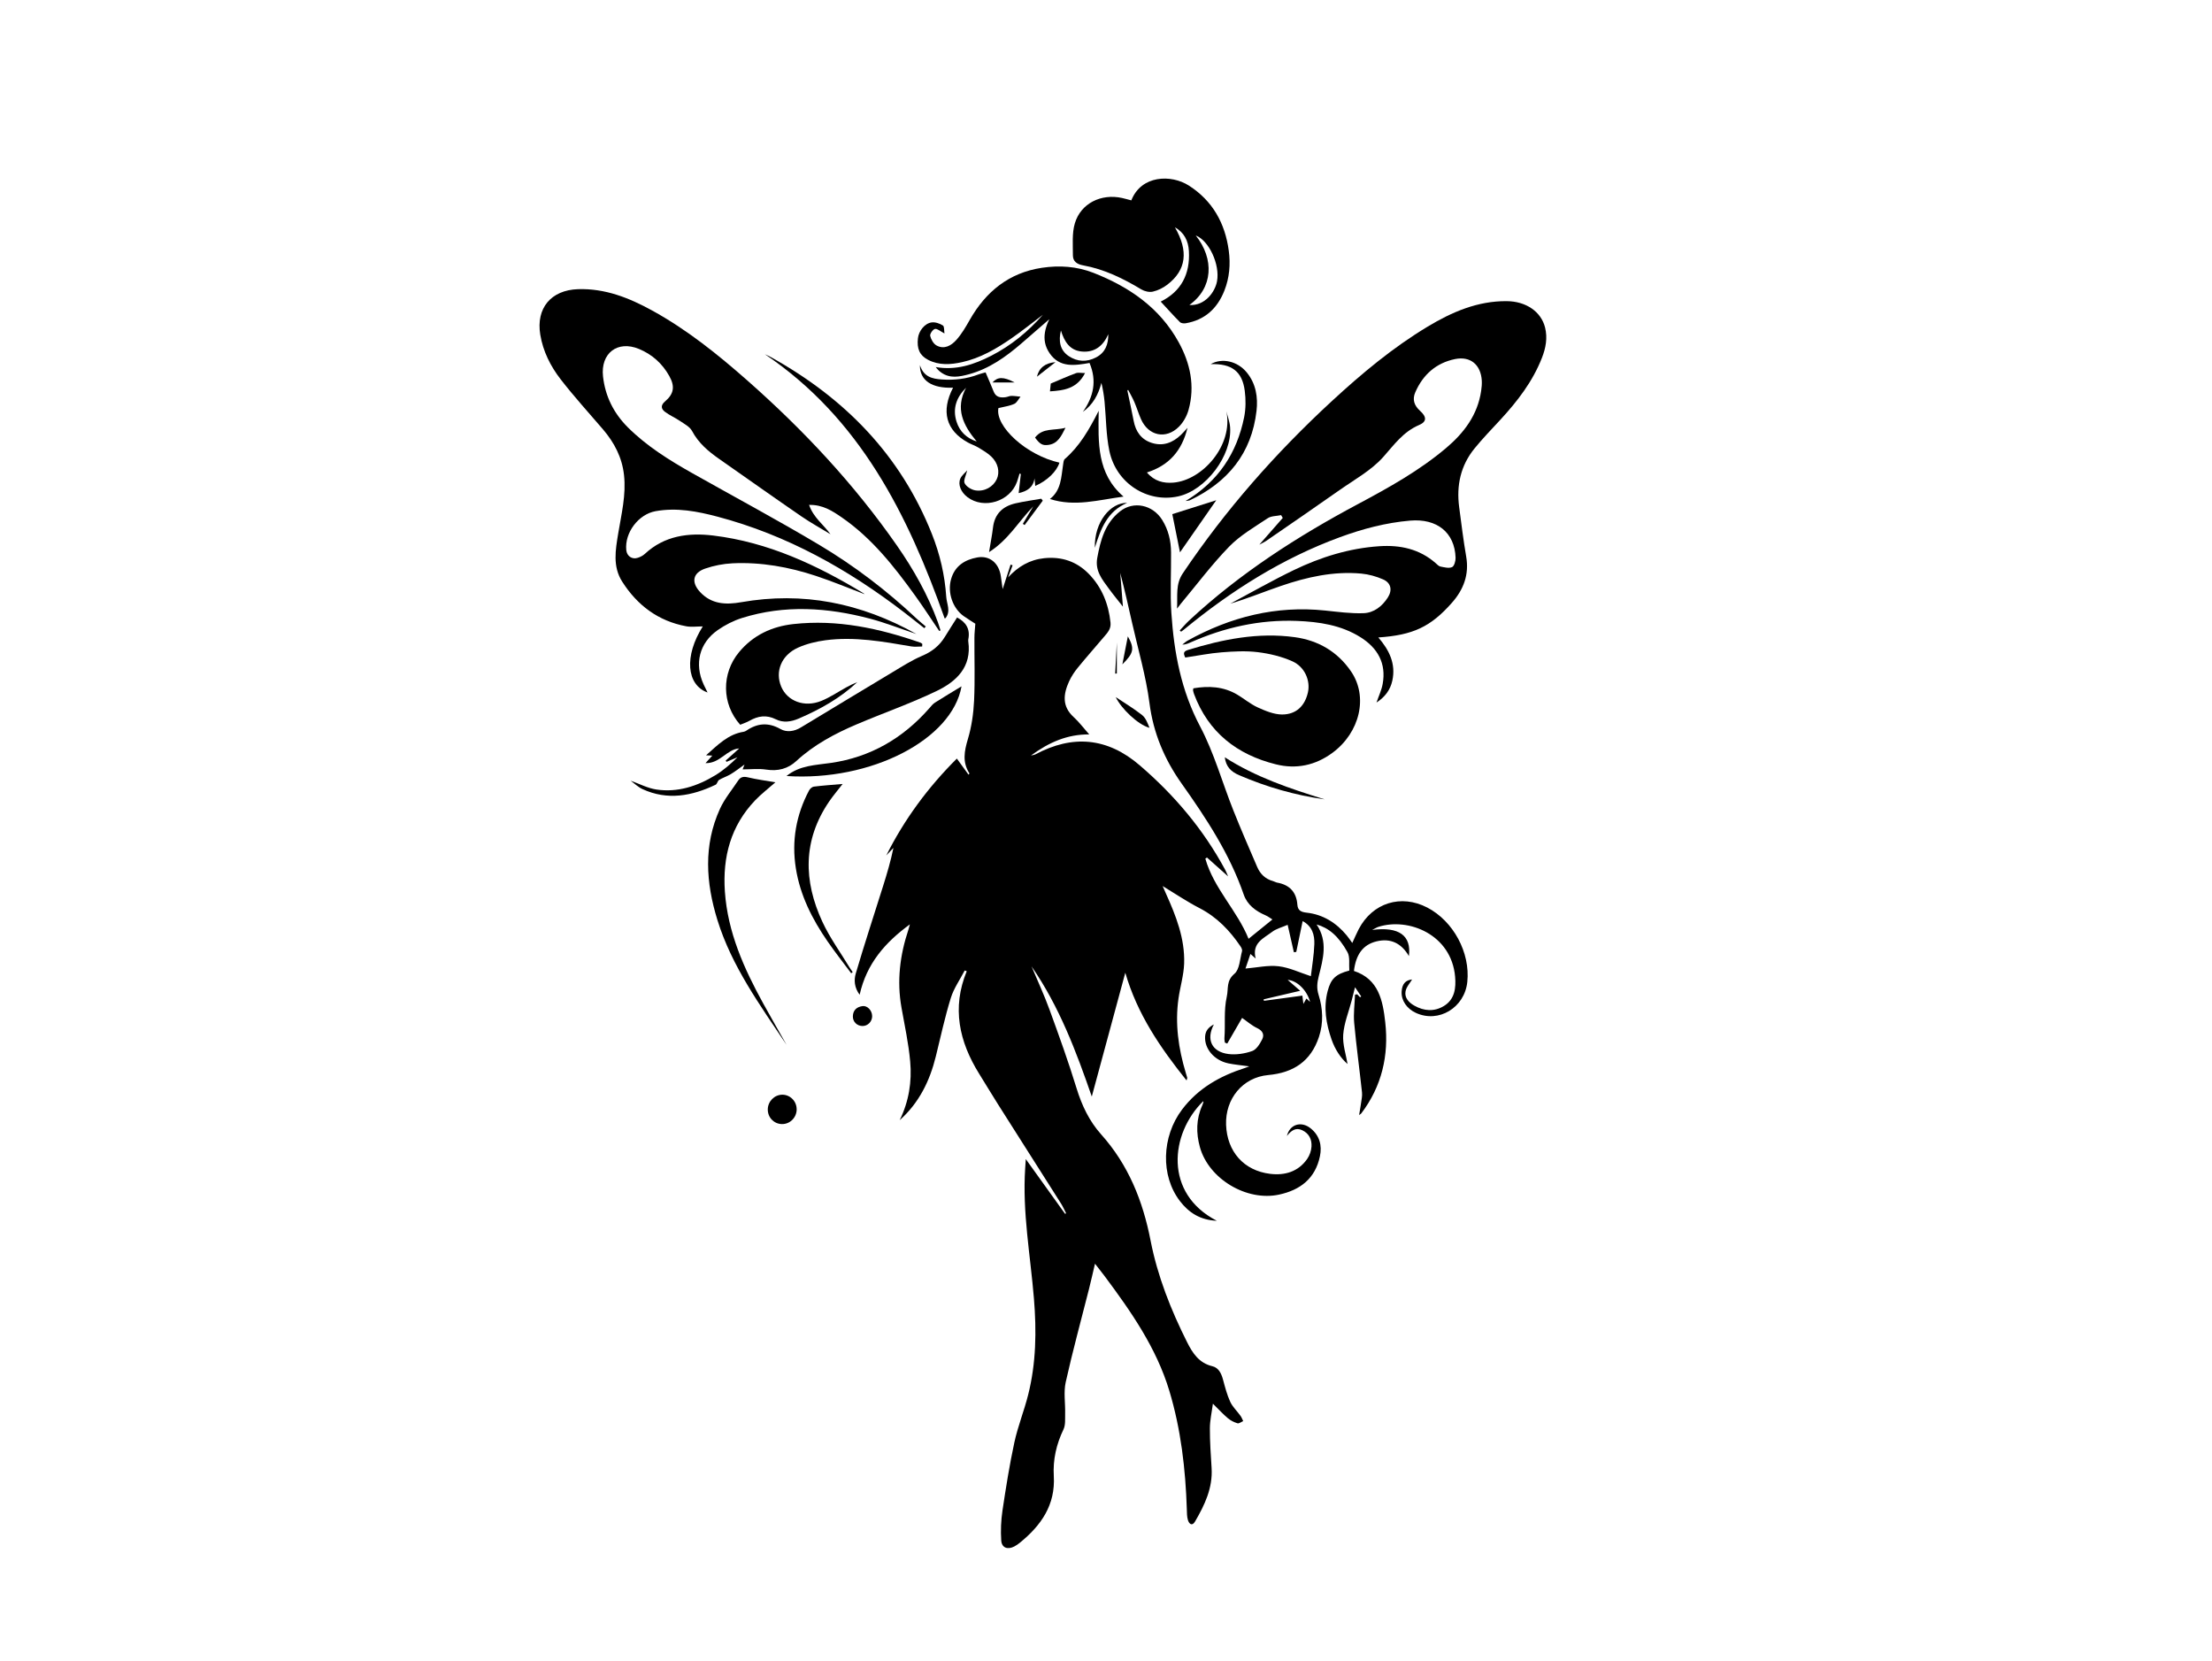 <?xml version="1.0" encoding="UTF-8"?><svg id="a" xmlns="http://www.w3.org/2000/svg" viewBox="0 0 800 600.7"><path d="M488,350.99c-.19-2.32,.31-4.91-.67-6.68-3.27-5.89-6.85-8.8-11.17-10.01,4.2,6.2,2.33,12.53,.77,18.77-.57,2.29-.8,4.25-.05,6.65,1.56,4.98,1.82,10.17,.13,15.25-2.93,8.81-9.22,12.95-18.34,13.78-9.26,.84-15.58,8.6-15.24,18,.35,9.66,6.39,16.57,15.95,17.73,5.3,.64,10.16-.76,13.4-5.42,.87-1.25,1.45-2.92,1.54-4.44,.16-2.53-.84-4.72-3.32-5.9-2.35-1.12-4,.06-5.57,2.06,1-4.24,5.18-5.49,8.58-2.76,3.24,2.61,4.18,6.19,3.36,10.1-1.67,8.02-7.1,12.22-14.8,13.87-11.7,2.51-25.39-5.65-28.6-17.14-1.42-5.1-1.39-10.21,.85-15.15,.18-.39,.3-.82,.42-1.23,.02-.06-.07-.16-.11-.24-11.98,11.79-14.2,33.36,4.95,43.22-6.05-.25-10.14-2.97-13.31-7.08-7.09-9.19-6.66-23.33,.72-33.12,5.83-7.74,13.77-12.18,22.77-15.06,.31-.1,.61-.23,1.57-.58-2.98-.42-5.32-.61-7.61-1.09-5.07-1.07-8.63-5.27-8.38-9.65,.11-2.04,1.13-3.37,3.18-4.42-2.92,5.43-.76,9.94,5.27,10.7,2.8,.35,5.9-.14,8.58-1.08,1.53-.54,2.78-2.58,3.61-4.22,.83-1.65,.24-3.1-1.76-4.05-1.97-.92-3.65-2.43-5.5-3.71-1.76,3.04-3.57,6.16-5.37,9.28l-.86-.35c-.06-.56-.2-1.12-.16-1.67,.38-4.96-.28-9.89,.85-14.94,.66-2.96-.28-5.7,2.78-8.29,1.88-1.59,1.96-5.35,2.74-8.17,.13-.48-.2-1.21-.52-1.68-3.89-5.76-8.55-10.63-14.87-13.89-4.56-2.35-8.84-5.26-13.32-7.97,.34,.79,.75,1.75,1.18,2.7,3.64,8.07,6.9,16.31,6.59,25.34-.15,4.22-1.44,8.39-2.04,12.61-1.31,9.17-.02,18.1,2.63,26.89,.18,.59,.38,1.18,.53,1.78,.04,.14-.07,.32-.25,.97-9.49-11.86-17.82-23.97-22.15-38.95-4.14,15.28-8.13,30.05-12.12,44.78-5.61-16.22-11.74-32.55-21.79-47.07,2.19,5.21,4.58,10.35,6.51,15.66,3.44,9.43,6.85,18.88,9.79,28.47,1.9,6.18,4.61,11.85,8.84,16.58,9.89,11.04,15.11,24.05,17.91,38.42,2.51,12.88,7.33,25.06,13.22,36.78,1.99,3.96,4.31,7.53,9.14,8.68,2.23,.53,3.22,2.57,3.82,4.76,.74,2.73,1.44,5.52,2.62,8.08,.86,1.87,2.5,3.38,3.73,5.1,.41,.57,.65,1.27,.97,1.9-.7,.29-1.51,.96-2.07,.79-1.23-.37-2.48-.99-3.46-1.82-1.76-1.48-3.32-3.2-5.43-5.27-.42,3.2-1.08,6.03-1.09,8.86-.02,4.8,.32,9.61,.62,14.41,.45,7.21-2.5,13.36-5.98,19.33-1.06,1.82-2.15,.9-2.58-.51-.38-1.25-.36-2.64-.4-3.97-.47-14.47-2.12-28.78-6.3-42.69-4.69-15.62-13.88-28.75-23.48-41.63-1.01-1.35-2.06-2.66-3.43-4.42-.79,3.35-1.45,6.3-2.19,9.23-2.83,11.2-5.89,22.34-8.4,33.61-.81,3.63-.11,7.59-.21,11.4-.05,1.91,.18,4.07-.6,5.69-2.58,5.36-3.85,10.97-3.5,16.82,.63,10.56-4.64,17.95-12.31,24.18-.62,.5-1.29,.97-1.99,1.33-2.41,1.25-4.53,.49-4.71-2.18-.24-3.59-.08-7.27,.45-10.83,1.24-8.26,2.54-16.52,4.31-24.68,1.26-5.8,3.52-11.37,4.97-17.13,2.89-11.44,3.06-23.09,2.1-34.79-1.29-15.71-4.22-31.3-3.17-47.16,.06-.85,.11-1.71,.22-3.32,5.01,6.98,9.6,13.39,14.2,19.79l.38-.18c-.6-1.17-1.12-2.39-1.82-3.5-7.62-12.03-15.27-24.03-22.89-36.05-2.29-3.61-4.47-7.28-6.73-10.9-7.24-11.64-9.95-23.85-4.5-37.09l-.73-.27c-1.71,3.31-3.95,6.45-5.03,9.95-2.15,6.94-3.68,14.07-5.42,21.13-2.19,8.9-6.08,16.82-13.07,23.05,3.32-6.74,4.47-13.93,3.8-21.24-.59-6.54-2-13-3.15-19.48-1.71-9.62-.57-18.96,2.5-28.14,.16-.49,.28-1,.54-1.95-8.98,6.56-15.66,14.21-18.17,25.45-1.94-2.58-2.09-5.33-1.41-7.64,3.12-10.64,6.6-21.17,9.92-31.75,1.41-4.48,2.74-8.98,3.71-13.71-.86,.9-1.72,1.81-2.58,2.71,6.55-13.06,15.1-24.63,25.52-35.01,1.46,2.02,2.8,3.86,4.22,5.82,.19-.25,.35-.42,.33-.46-2.63-4.06-1.87-8.06-.55-12.45,1.33-4.45,2.01-9.21,2.23-13.87,.35-7.57,.08-15.16,.12-22.75,0-1.59,.2-3.18,.33-5.05-1.27-.83-2.77-1.74-4.2-2.75-3.94-2.78-5.96-8.47-4.57-13.37,1.34-4.75,4.92-7.04,9.53-7.86,4.4-.77,7.79,2.03,8.47,6.82,.2,1.41,.39,2.81,.65,4.65,1.04-3.22,1.96-6.04,2.87-8.86l.73,.23-1.63,4.38c3.61-3.91,7.78-6.39,13.07-6.94,6.26-.65,11.69,1.16,16.05,5.6,4.78,4.87,7.21,10.9,7.92,17.69,.24,2.31-1.08,3.64-2.32,5.11-3.17,3.74-6.42,7.41-9.52,11.21-1.23,1.5-2.33,3.18-3.14,4.94-2.09,4.58-2.63,9,1.65,12.9,1.95,1.78,3.56,3.94,5.63,6.27-7.93-.04-14.45,2.81-21.08,7.63,1.02-.24,1.31-.25,1.55-.38,13.49-7.21,26.06-6.17,37.81,3.94,12.57,10.8,23.08,23.23,30.94,37.86,.28,.53,.49,1.1,1.01,2.29-2.89-2.58-5.27-4.71-7.65-6.83l-.58,.43c3.06,10.78,11.49,18.72,15.63,28.97,2.84-2.3,5.56-4.51,8.63-6.99-.82-.5-1.59-1.11-2.47-1.49-3.58-1.53-6.63-3.8-7.91-7.51-5.08-14.74-13.54-27.55-22.45-40.13-6.21-8.76-10.24-18.24-11.64-29.12-1.27-9.82-4.14-19.44-6.31-29.14-1.34-5.97-2.69-11.93-4.26-17.91,.31,3.86,.61,7.72,.97,12.18-1.87-2.38-3.57-4.42-5.13-6.57-2.4-3.29-5.01-6.4-4.15-11.07,1.18-6.44,2.8-12.53,8.25-16.83,4.84-3.82,11.78-2.43,15.25,3.14,2.22,3.56,3.16,7.54,3.19,11.7,.06,7.31-.37,14.65,.11,21.93,.95,14.26,3.51,28.01,10.39,41.01,5.07,9.58,8.01,20.28,12.05,30.42,2.72,6.85,5.68,13.6,8.59,20.38,1.1,2.58,2.97,4.39,5.75,5.14,.51,.14,.98,.46,1.5,.55,4.5,.81,6.96,3.43,7.3,8.03,.15,2.03,1.33,2.61,3.34,2.83,5.93,.66,10.69,3.65,14.48,8.2,.68,.81,1.26,1.71,2.03,2.76,.82-1.77,1.51-3.42,2.33-5,4.99-9.52,15.27-12.74,24.79-7.81,9.45,4.91,15.59,16.31,14.48,26.9-.97,9.32-10.36,14.98-18.58,11.2-3.35-1.54-5.35-4.52-5.17-7.71,.16-2.85,1.49-4.16,3.78-4.38-.69,1.2-2.08,2.66-2.37,4.32-.41,2.29,1.17,4.01,3.16,5.13,3.51,1.99,7.19,2.26,10.67,.17,4.01-2.4,4.45-6.62,4.1-10.63-1.34-15.27-16.88-21.49-27.74-18.02-.63,.2-1.21,.59-2.26,1.12,9.69-1.28,14.24,2.02,13.29,9.45-2.71-4.65-6.61-6.56-11.71-5.32-4.88,1.19-7.45,4.69-8.17,10.7,8.98,2.93,10.45,10.79,11.32,18.52,1.36,12-1.24,23.2-8.68,33.01-.1,.13-.27,.21-.77,.58,.26-1.6,.51-2.89,.68-4.18,.17-1.32,.51-2.68,.37-3.98-.9-8.39-2.06-16.76-2.83-25.16-.31-3.37,.18-6.81,.3-10.22l.79-.13,1.02,1.07,.43-.3c-.81-1.2-1.61-2.4-2.24-3.33-.42,1.66-.8,3.24-1.21,4.82-1.07,4.1-2.75,8.16-3.06,12.32-.26,3.6,1.03,7.32,1.57,10.63-2.44-2.09-4.53-5.25-5.78-8.86-1.97-5.7-2.99-11.54-1.41-17.54,1.16-4.41,2.91-6.11,7.82-7.39Zm-22.31-16.56c-2.11,.92-4.12,1.4-5.62,2.55-3.03,2.33-7.39,3.98-5.94,9.63-.75-.65-1.2-1.04-1.89-1.64-.7,2.05-1.31,3.82-1.8,5.27,4.11-.34,8.13-1.28,11.98-.83,3.91,.46,7.66,2.3,11.67,3.59,.4-3.51,1.12-7.56,1.26-11.62,.11-3.3-.77-6.46-4.23-8.3-.81,3.9-1.56,7.52-2.31,11.14l-.86,.13c-.72-3.19-1.45-6.38-2.25-9.91Zm5.68,28.63c.49-.88,.79-1.41,1.11-1.98l1.33,1.21c-1.15-4.3-4.78-7.73-8.11-7.95,1.47,1.28,3.01,2.62,4.53,3.94-4.69,1.1-8.96,2.1-13.22,3.09l.11,.54c4.6-.62,9.2-1.24,13.9-1.88,.13,1.1,.23,1.86,.37,3.04Z"/><path d="M339.68,228.16c-2.88-4.24-5.66-8.55-8.66-12.71-7.63-10.59-15.68-20.82-26.57-28.34-3.41-2.35-6.93-4.66-11.83-4.53,1.55,4.56,5.18,7.08,7.75,10.61-3.53-2.15-7.16-4.15-10.56-6.48-9.98-6.86-19.86-13.86-29.78-20.8-3.89-2.72-7.42-5.71-9.74-10.06-.83-1.56-2.81-2.56-4.39-3.64-1.74-1.19-3.74-2.02-5.42-3.3-1.38-1.05-1.62-2.34,.03-3.74,3.24-2.75,3.65-5.45,1.54-9.21-2.52-4.5-6.2-7.81-10.96-9.78-7.76-3.21-13.93,1.56-13,9.95,.8,7.19,3.88,13.3,8.95,18.37,6.81,6.8,14.9,11.84,23.22,16.54,15.34,8.65,30.89,16.96,46.01,25.98,12.71,7.58,24.5,16.55,35.3,26.74,1.04,.98,2.17,1.86,3.25,2.79l-.53,.61c-2.38-1.87-4.73-3.76-7.13-5.6-20.43-15.69-42.57-28.09-67.64-34.72-7.33-1.94-14.77-3.37-22.43-1.99-6.2,1.11-11.22,7.78-10.59,14.07,.22,2.19,2.08,3.48,4.19,2.78,.91-.3,1.84-.77,2.54-1.42,7.09-6.59,15.79-7.71,24.75-6.62,19.81,2.4,37.47,10.66,54.33,20.88,.22,.13,.38,.34,.36,.32-5.68-2.15-11.54-4.61-17.56-6.6-9.78-3.24-19.86-5.05-30.19-4.56-3.33,.16-6.74,.82-9.89,1.91-4.53,1.57-5.09,4.97-1.84,8.47,4.15,4.47,9.38,4.65,14.84,3.69,22.37-3.93,43.27,.25,63.42,11.51-5.91-1.98-11.25-4.09-16.76-5.55-15.39-4.07-30.9-5.1-46.33-.26-3.09,.97-6.12,2.52-8.77,4.37-6.69,4.66-8.52,12.21-5.13,19.63,.44,.96,.93,1.89,1.44,2.95-7.66-2.77-8.49-13.23-1.73-23.9-2.18,0-4.14,.29-5.98-.05-10.13-1.88-17.71-7.58-23.17-16.15-3.5-5.49-2.41-11.48-1.44-17.39,1.15-7.01,2.91-13.94,2.1-21.17-.71-6.37-3.5-11.69-7.58-16.47-5.15-6.03-10.51-11.89-15.35-18.15-3.65-4.72-6.35-10.07-7.35-16.1-1.59-9.59,3.86-16.14,13.63-16.47,9.79-.33,18.49,3.13,26.84,7.72,12.57,6.91,23.69,15.84,34.4,25.28,20.28,17.88,38.66,37.5,54.14,59.74,6.02,8.65,11.17,17.77,14.79,27.7,.35,.97,.63,1.97,.95,2.95l-.46,.21Z"/><path d="M455.45,196.95c3.15-3.59,5.81-6.63,8.48-9.66l-.6-1.01c-1.64,.35-3.57,.26-4.86,1.13-4.79,3.2-9.94,6.16-13.9,10.23-6.31,6.49-11.77,13.8-17.59,20.77-.28,.33-.52,.68-1.29,1.68,.26-4.83-.61-8.75,2.1-12.78,15.46-23,33.64-43.59,53.97-62.34,10.77-9.93,21.98-19.29,34.57-26.86,8.79-5.29,18.06-9.3,28.58-9.21,7.03,.05,12.46,3.81,13.89,9.55,.94,3.76,.25,7.43-1.15,10.98-3.34,8.52-8.81,15.61-14.94,22.27-3.2,3.47-6.51,6.87-9.48,10.53-4.98,6.15-6.53,13.32-5.51,21.08,.79,6,1.52,12.01,2.55,17.96,1.13,6.53-.97,11.96-5.18,16.72-7.71,8.71-14.04,11.67-26.6,12.52,3.97,4.58,6.4,9.57,5.06,15.64-.73,3.34-2.65,5.89-5.72,7.9,.82-2.41,1.83-4.5,2.23-6.71,1.37-7.49-1.83-13.03-8.03-16.92-7-4.39-14.94-5.57-22.99-5.89-13.47-.52-26.31,2.37-38.59,7.83-.86,.38-1.74,.74-2.85,.74,.64-.49,1.22-1.06,1.92-1.44,15.51-8.59,31.98-12.75,49.78-10.88,4.58,.48,9.21,1.11,13.79,.96,3.8-.12,6.81-2.49,8.87-5.73,1.66-2.62,1.11-5.23-1.71-6.48-2.47-1.09-5.22-1.86-7.91-2.11-10.03-.93-19.67,1.25-29.07,4.46-6.08,2.08-12.03,4.54-18.3,6.4,7.64-4.06,15.17-8.37,22.96-12.13,9.75-4.7,20.01-7.9,30.91-8.63,7.55-.51,14.52,.98,20.39,6.12,.53,.47,1.09,1.1,1.72,1.23,1.39,.27,3.05,.72,4.2,.21,.8-.36,1.32-2.23,1.28-3.4-.31-9.14-6.74-14.25-16.42-13.42-8.76,.75-17.13,2.96-25.34,5.97-20.88,7.66-39.37,19.34-56.45,33.41-.34,.28-.7,.53-1.05,.79l-.51-.45c1.13-1.2,2.2-2.47,3.4-3.59,18.33-17.06,39.19-30.45,61.2-42.18,11.08-5.91,22.06-12.02,31.72-20.18,6.51-5.5,11.42-11.98,12.7-20.68,.18-1.23,.3-2.49,.23-3.72-.35-5.72-4.09-8.93-9.7-7.78-6.81,1.4-11.57,5.62-14.35,12-1.15,2.63-.39,4.8,1.71,6.7,2.39,2.15,2.54,3.91-.32,5.13-5.75,2.46-9,7.09-12.94,11.53-4.33,4.88-10.44,8.21-15.9,12.05-8.8,6.2-17.69,12.27-26.55,18.38-.56,.39-1.2,.66-2.43,1.32Z"/><path d="M407.73,141.26c.76,3.63,1.58,7.26,2.27,10.9,.73,3.91,2.75,6.8,6.59,8.01,4.04,1.27,7.52-.06,10.5-2.9,.7-.66,1.32-1.41,2.39-2.56-2.06,8.36-6.71,13.59-14.68,16.14,2.7,3.18,5.99,3.95,9.5,3.68,10.61-.83,21.8-13.55,19.23-25.82,.46,1.9,1.2,3.79,1.35,5.72,.79,10.26-8.78,22.91-18.84,25.08-11.13,2.4-22.37-4.76-24.82-16.44-1.21-5.8-1.17-11.85-1.74-17.79-.22-2.28-.59-4.54-1.14-6.83-1.11,4.28-3.07,7.88-6.71,10.49,3.86-5.46,5.15-11.21,2.41-17.69-5.31,.92-10.77,1.84-14.43-3.51-3.46-5.06-1.45-10,1.14-14.81l.62,.88c-4,3.47-7.99,6.96-12,10.42-5.64,4.85-11.64,9.13-18.95,11.11-3.37,.91-6.82,1.64-10.02-.63-.75-.53-1.4-1.19-1.98-1.98,7.33,1.29,13.85-.89,20.09-4.1,7.18-3.68,13.33-8.72,18.65-14.8-3.78,2.85-7.47,5.84-11.36,8.52-5.5,3.79-11.27,7.17-17.89,8.62-4.12,.9-8.31,1.2-12.25-.85-3.06-1.59-4.13-4.02-3.67-7.86,.31-2.58,2.43-5.33,4.95-5.67,1.31-.18,2.92,.38,4.07,1.11,.56,.36,.4,1.86,.57,2.88-1.49-.77-2.58-1.8-3.44-1.63-.76,.15-1.89,1.79-1.72,2.51,.29,1.29,1.18,2.85,2.28,3.46,2.8,1.55,5.34,.04,7.14-1.96,1.94-2.15,3.44-4.74,4.88-7.28,5.84-10.27,14.21-17.05,26.09-18.84,6.32-.95,12.61-.54,18.65,1.82,12.94,5.08,23.96,12.62,30.82,25.08,4.2,7.63,5.97,15.85,3.58,24.46-.61,2.21-1.88,4.51-3.5,6.12-4.67,4.67-11.01,3.31-13.69-2.72-.9-2.02-1.53-4.17-2.41-6.2-.65-1.52-1.5-2.96-2.26-4.44l-.26,.29Zm-24.04-21.72c-.87,3.67-.44,7.06,2.86,9.25,3.09,2.05,6.5,2.21,9.86,.45,3.35-1.75,4.46-4.74,4.42-8.39-1.83,4.2-4.9,6.67-9.52,6.27-4.45-.38-6.39-3.65-7.61-7.59Z"/><path d="M424.91,82.18c4.98,8.54,4.19,15.48-2.76,20.78-1.51,1.16-3.38,2.08-5.22,2.5-1.27,.29-2.99-.11-4.15-.81-6.59-3.96-13.41-7.31-21.04-8.69-2.23-.4-3.72-1.43-3.71-3.65,.01-3.86-.37-7.94,.7-11.54,2.15-7.25,9.53-10.86,17.11-9.17,1.12,.25,2.22,.57,3.32,.86,3.59-9.18,14.43-9.44,20.8-5.36,8.58,5.49,13.1,13.6,14.44,23.54,.66,4.91,.26,9.8-1.59,14.47-2.54,6.43-7.04,10.6-13.99,11.79-.67,.11-1.66,0-2.08-.42-2.38-2.39-4.63-4.91-6.95-7.42,7.4-3.66,10.67-9.94,10.19-18.28-.21-3.72-1.73-6.73-5.08-8.6Zm5.24,28.12c5.74,.33,9.31-4.82,10-8.58,1.12-6.09-2.92-14.75-7.69-16.57,6.77,8.5,6.29,18.99-2.31,25.14Z"/><path d="M428.66,237.79c-.58-1.32-.91-2.17,.99-2.76,12.6-3.87,25.36-6.43,38.61-4.62,8.52,1.17,15.48,5.24,20.36,12.38,6.27,9.15,3.22,22.09-6.71,29.43-6.19,4.57-13.13,6.01-20.48,4.17-14.06-3.5-24.42-11.55-29.61-25.47-.15-.41-.25-.85-.34-1.29-.03-.15,.05-.32,.12-.73,5.49-.92,10.87-.69,15.86,2.28,2.52,1.5,4.82,3.46,7.46,4.65,2.76,1.25,5.83,2.53,8.76,2.54,5.11,0,8.23-3.1,9.34-7.95,.97-4.24-1.09-9.27-5.65-11.3-3.89-1.73-8.23-2.77-12.48-3.29-4.3-.53-8.74-.28-13.08,.06-4.33,.34-8.61,1.21-13.14,1.88Z"/><path d="M255.16,275.95c1.01-1.12,1.69-1.87,2.46-2.71-.77-.04-1.4-.07-2.27-.11,4.22-3.73,7.96-7.64,13.6-8.51,.34-.05,.69-.22,.98-.41,3.99-2.72,7.94-3.07,12.32-.59,2.29,1.3,5.01,.88,7.39-.56,11.04-6.67,22.07-13.35,33.14-19.98,3.51-2.1,6.99-4.34,10.73-5.93,3.54-1.5,6.25-3.64,8.22-6.87,1.43-2.36,2.94-4.66,4.41-6.99,3.23,1.68,4.81,4.2,4.06,7.92-.05,.26-.04,.54,0,.8,1.28,9.2-4.32,14.43-11.43,17.85-9.42,4.53-19.36,7.99-28.99,12.09-7.88,3.36-15.4,7.36-21.77,13.24-3.06,2.82-6.66,3.76-10.88,3.11-2.75-.43-5.63-.08-8.55-.08l.69-1.76c-2.01,1.43-3.45,2.57-5.01,3.5-1.33,.8-2.87,1.27-4.19,2.07-.56,.34-.69,1.47-1.26,1.74-8.59,4.09-17.39,5.75-26.45,1.58-1.57-.72-2.88-2.02-4.28-3.04,3.14,1.11,6.15,2.72,9.32,3.19,7.71,1.14,14.81-1.21,21.34-5.18,2.9-1.76,5.5-4.03,7.98-6.49-1.32,.56-2.65,1.11-3.97,1.67l-.3-.45,4.89-4.4c-4.48,.29-6.91,5.45-12.17,5.31Z"/><path d="M333.53,233.78c-1.32,0-2.68,.19-3.96-.03-10.28-1.76-20.56-3.61-31.03-2.23-3.38,.45-6.85,1.29-9.95,2.69-6.03,2.72-8.35,8.65-6.05,14.1,2.21,5.24,8.37,7.61,14.46,5.16,3.19-1.28,6.08-3.28,9.12-4.94,1.28-.7,2.59-1.34,3.95-1.87-6.21,5.81-13.47,9.85-21.2,13.18-2.8,1.21-5.64,1.58-8.26,.27-3.44-1.71-6.45-1.22-9.57,.54-1.06,.6-2.26,.98-3.34,1.43-6.72-7.54-6.81-18.57-.4-26.27,5.13-6.17,11.92-9.29,19.66-10.14,15.87-1.75,31.08,1.54,45.97,6.74,.24,.08,.43,.29,.64,.44l-.06,.91Z"/><path d="M344.69,140.19c-7.59,.3-12.06-2.53-11.99-8.16,1.34,4.28,4.51,4.96,7.88,5.19,4.58,.32,9.06-.2,13.38-1.85,.89-.34,1.84-.52,2.49-.71,1.03,2.44,2.03,4.67,2.92,6.94,.82,2.08,2.48,2.27,4.33,2.03,.7-.09,1.38-.47,2.07-.47,1.1-.01,2.21,.18,3.31,.29-.75,.9-1.32,2.19-2.28,2.61-1.7,.76-3.63,.99-5.71,1.51-1.29,6.56,10.11,17.09,22.07,19.73-.98,3.18-4.41,6.52-8.76,8.43-.09-.95-.17-1.85-.25-2.75-.47,3.28-2.65,4.65-5.74,5.34,.26-2.33,.52-4.62,.79-6.92l-.48-.14c-.3,1-.56,2.01-.91,2.98-2.55,7.12-11.94,10.03-17.9,5.55-2.35-1.77-3.55-4.54-2.59-6.73,.49-1.12,1.6-1.96,2.49-3-.44,1.88-1.44,3.66-.94,4.68,.61,1.23,2.43,2.35,3.87,2.58,3.37,.55,6.48-1.32,7.74-4.02,1.2-2.59,.52-5.87-2.02-8.25-1.34-1.26-2.98-2.22-4.57-3.18-1.21-.73-2.59-1.17-3.84-1.86-7.92-4.35-9.79-11.3-5.36-19.82Zm4.72,0c-3.45,3.41-4.98,7.46-3.48,12.25,1.15,3.65,3.66,6.02,7.31,7.21-4.85-5.8-7.93-11.85-3.83-19.47Z"/><path d="M341.65,223.64c-13.3-37.51-30.56-72.3-65.01-95.54,.75,.36,1.51,.69,2.24,1.09,26.55,14.76,46.76,35.26,58.14,63.87,2.92,7.36,4.68,14.87,5.2,22.75,.17,2.58,1.71,5.14-.2,7.65-.08,.11-.28,.14-.37,.18Z"/><path d="M284.38,377.7c-9.55-14.29-19.76-28.32-24.93-45.05-4.16-13.45-5.09-26.96,.92-40.14,1.67-3.67,4.36-6.88,6.62-10.29,.83-1.26,1.89-1.5,3.45-1.13,3.18,.76,6.44,1.19,9.99,1.8-2.64,2.33-5.18,4.27-7.35,6.55-8.8,9.23-11.77,20.45-10.92,32.92,1.01,14.75,6.9,27.83,13.88,40.53,2.73,4.96,5.56,9.87,8.35,14.8Z"/><path d="M397.36,148.55c-.18,11.69-.67,22.71,8.98,31.03-9.03,1.18-17.62,3.78-26.62,.86,4.11-3.19,4.06-7.88,4.75-12.31,.11-.74,.16-1.73,.63-2.15,5.35-4.63,8.78-10.59,12.26-17.43Z"/><path d="M284.44,280.63c4.78-3.91,10.5-3.93,16.09-4.75,14.31-2.08,26.06-8.93,35.56-19.76,.64-.73,1.26-1.55,2.06-2.05,3.26-2.08,6.59-4.05,9.6-5.88-3.39,19.21-32.65,34.44-63.32,32.43Z"/><path d="M304.75,283.49c-1.77,2.28-3.44,4.24-4.88,6.35-9.56,14.01-9.32,28.72-2.42,43.54,2.72,5.84,6.59,11.14,9.94,16.69,.31,.51,.67,.98,1,1.47l-.55,.4c-2.86-3.84-5.84-7.61-8.56-11.55-5.55-8.03-9.9-16.63-11.45-26.4-1.58-9.91,.09-19.29,4.77-28.14,.32-.61,1.08-1.31,1.71-1.39,3.34-.42,6.71-.65,10.44-.97Z"/><path d="M428.79,181.16c11.93-7.15,18.56-17.4,21.17-30.29,.62-3.09,.63-6.43,.22-9.57-.92-7.05-4.78-9.88-12.34-9.62,4.16-2.36,9.7-1.11,13.07,3,3.33,4.07,4.09,8.96,3.53,13.88-1.77,15.4-10.42,25.86-24.2,32.38-.22,.11-.51,.08-1.46,.23Z"/><path d="M373.7,183.1c-5.27,5.43-9.04,12.15-16,16.55,.54-3.31,1.1-6.09,1.43-8.89,.58-4.91,3.48-7.66,8.07-8.73,3.1-.72,6.27-1.14,9.4-1.69l.53,.71c-2.19,2.94-4.37,5.87-6.56,8.81l-.66-.42c1.26-2.11,2.52-4.22,3.79-6.33Z"/><path d="M439.87,180.89c-4.17,6-8.66,12.45-13.11,18.84-.94-4.68-1.88-9.36-2.78-13.81,5.12-1.62,10.63-3.37,15.89-5.03Z"/><path d="M288.13,401.08c.02,3.01-2.41,5.46-5.35,5.4-2.89-.06-5.14-2.4-5.1-5.33,.04-2.88,2.38-5.25,5.21-5.29,2.85-.03,5.21,2.32,5.23,5.22Z"/><path d="M479.04,289.05c-10.71-1.5-20.95-4.46-30.87-8.72-3.01-1.29-4.77-3.09-5.21-6.48,11.23,7.19,23.6,11.34,36.08,15.19Z"/><path d="M392.42,134.9c-2.86,5.63-7.55,6.29-12.69,6.62,.13-1.27,.24-2.37,.29-2.82,3.31-1.39,6.16-2.67,9.08-3.75,.85-.31,1.91-.05,3.33-.05Z"/><path d="M374.33,158.23c2.87-3.7,6.96-2.41,11.02-3.55-1.57,3.12-2.78,5.66-6.02,6.18-2.23,.36-3.21-.2-5-2.63Z"/><path d="M315.43,367.4c.02,1.98-1.54,3.61-3.46,3.62-2.01,0-3.58-1.54-3.52-3.53,.07-2.24,1.45-3.39,3.49-3.67,1.78-.24,3.46,1.6,3.48,3.58Z"/><path d="M403.52,252.08c3.01,2.01,6.43,4.05,9.53,6.49,1.33,1.05,2,2.94,2.68,4.62-4.25-1.16-10.28-7.03-12.21-11.11Z"/><path d="M407.65,181.85c-7.18,3.04-9.54,9.31-11.69,16.25-.24-9.44,5.78-16.42,11.69-16.25Z"/><path d="M407.9,230.11c2.49,4.44,2.14,6.06-1.98,10.12,.66-3.38,1.29-6.59,1.98-10.12Z"/><path d="M375.02,136.22c.77-3.22,3.01-4.97,6.72-5.26-2.31,1.81-4.43,3.46-6.72,5.26Z"/><path d="M358.95,138.3c1.83-2.03,3.91-2.16,8,0h-8Z"/><path d="M403.32,243.58c.21-3.87,.41-7.74,.6-11.24v11.21l-.6,.03Z"/></svg>